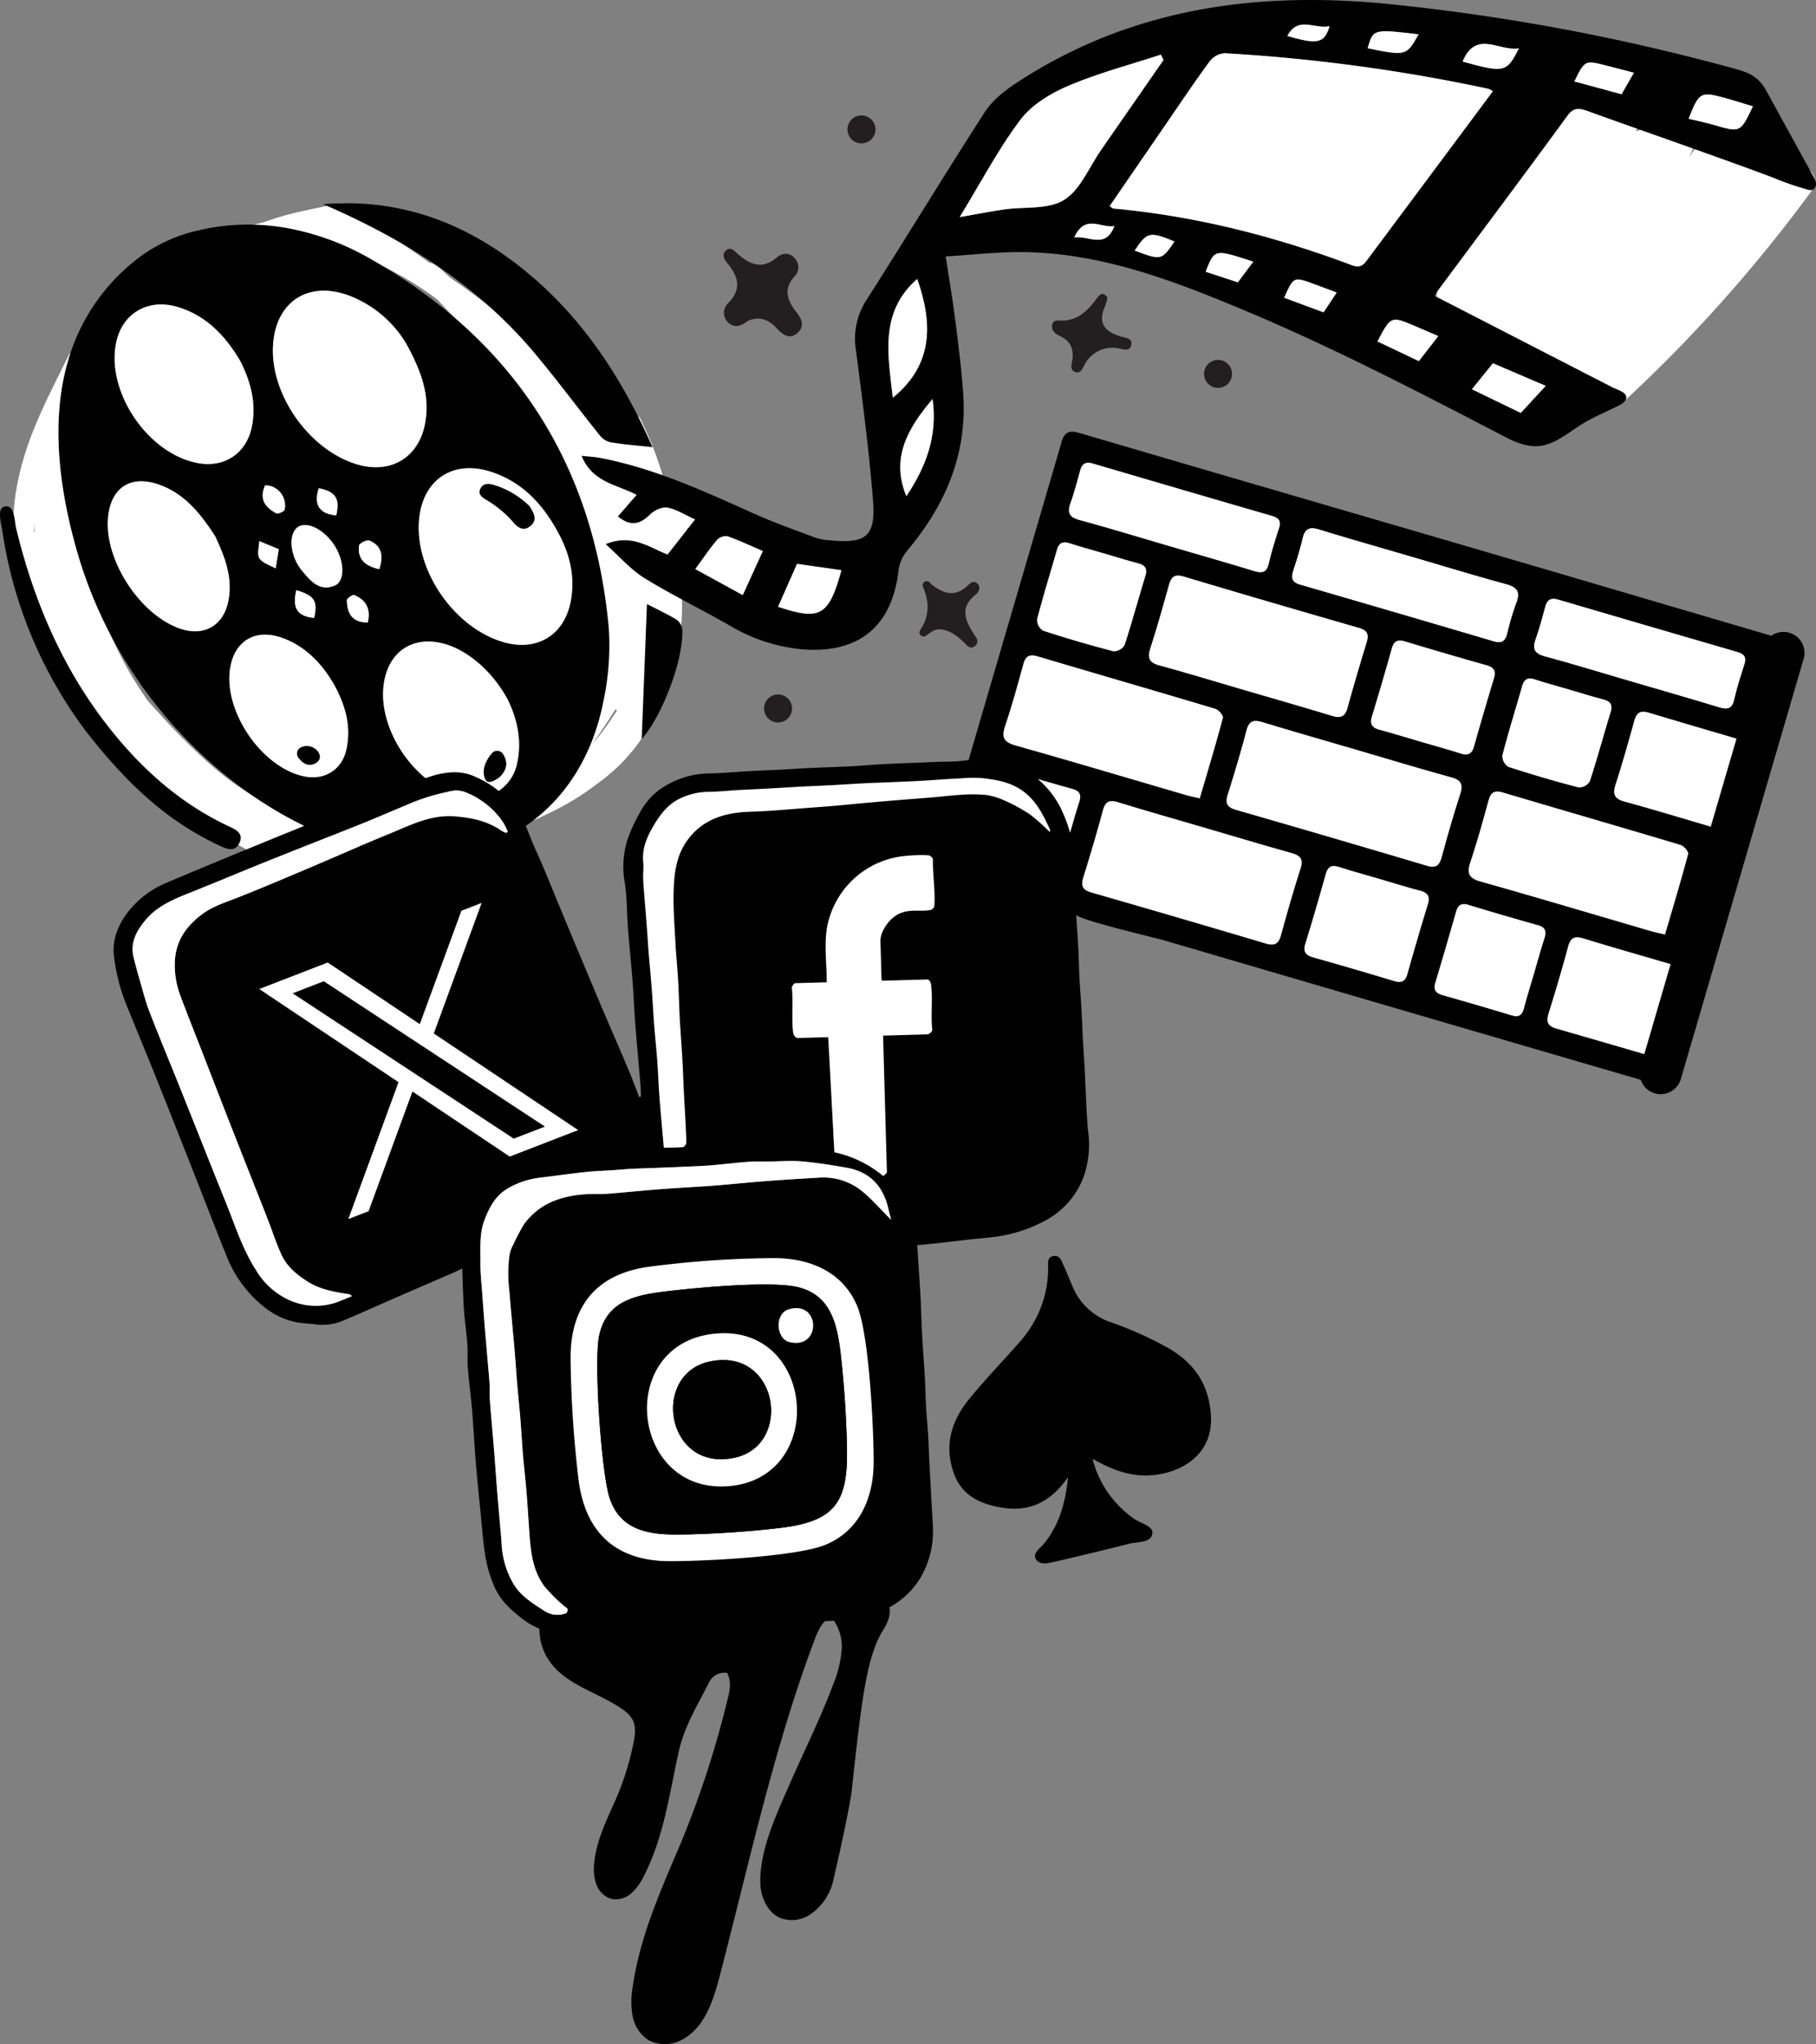 <svg xmlns="http://www.w3.org/2000/svg" xmlns:xlink="http://www.w3.org/1999/xlink" width="474.86" height="534.542" viewBox="0 0 474.86 534.542"><rect x="0" y="0" width="474.86" height="534.542" fill="#808080" stroke="none"/><defs><clipPath id="a"><rect width="474.86" height="534.542" fill="none"/></clipPath></defs><g clip-path="url(#a)"><path d="M223.413,168.306a3,3,0,0,0-1-.9l.023.01-.024-.01a2.166,2.166,0,0,0-.361-.149c-.581-.226-1.184-.385-1.766-.608-1.2-.485-2.56-1.083-3.776-.311-.042.025-.072.062-.112.09-.16-.017-.319-.026-.479-.027-.46-2.223-.974-4.436-1.566-6.629a85.263,85.263,0,0,0-4.99-13.612c-.138-.328-.584-1.241-.814-1.7-.036-.1-.068-.191-.107-.286,0-.012-.009-.022-.012-.034h0c-.088-.215-.183-.428-.29-.635a2.7,2.7,0,0,0-4.8,2.4l.122.281c.382,1.053.739,2.115,1.079,3.182-.052.026-.105.049-.157.078a2.816,2.816,0,0,0-3.5-1.067c-.023.011-.038.024-.06.036-.577-1.242-1.127-2.386-1.637-3.412q-.208-.713-.407-1.429a3.754,3.754,0,0,0-1-2.86,2.583,2.583,0,0,0-3.961.346,123.667,123.667,0,0,0-13.949-17.186,159.567,159.567,0,0,0-19.79-16.055q-.908-.654-1.818-1.306c-.517-.48-1.038-.957-1.569-1.421a11.91,11.91,0,0,0-2.767-2.106,2.668,2.668,0,0,0-.867-.2c-4.027-2.869-8.072-5.715-12.161-8.492a2.834,2.834,0,0,0-2.021-.722,3.1,3.1,0,0,0-.716-1.082c-1.422-1.158-3.307-1.334-5.116-1.54a2.979,2.979,0,0,0-2.1-3.737,4.6,4.6,0,0,0-2.164.137c-2.754.552-2.062.377-3.96.812-2.1.421-4.194.856-6.274,1.346a7.32,7.32,0,0,0-1.237.3,67.906,67.906,0,0,0-7.083,2.134c-1.769.633-3.92.675-5.3,2.062a2.869,2.869,0,0,0,.2,4.037,3.282,3.282,0,0,0,1.738.755c1.78.594,3.968.358,5.821.558,3.775.2,3.787.3,6.345.547,3.138.334,6.208.624,11.015,1.487,1.875.263,3.8.888,5.694.47a2.978,2.978,0,0,0,.683-.233,89.329,89.329,0,0,1,18.523,10.639c5.219,5.5,10.37,11.071,15.8,16.363q1.3,1.2,2.592,2.4a5.706,5.706,0,0,0,.792,2.752c4.832,8.126,9.707,16.24,14.188,24.572,1.162,2.148,2.294,4.313,3.428,6.476.842,4.574,1.664,11.19,2.458,17.638.391,3.949.957,7.875,1.588,11.79-.291.991-.583,2.14-1.01,3.636-1.01,3.843-2.058,7.676-3.253,11.466-1.1,3.731-2.446,7.405-3.227,11.221-.416,2.374-.868,4.909.016,7.227a3.844,3.844,0,0,0,4.958,2.453c1.62-.609,2.593-2.139,3.555-3.49.927-1.346,1.83-2.707,2.737-4.066.795-1.21,1.488-2.283,2.134-3.275.083.156.182.3.277.45-.912,1.39-1.835,2.772-2.791,4.132-.81,1.124-1.646,2.229-2.539,3.289-2.384,2.787-5.025,5.345-7.612,7.941-1.419,1.444-3.055,2.722-4.445,4.205a18.4,18.4,0,0,1-2.126,1.026c-1.583.733-3.182,1.426-4.754,2.181a3.259,3.259,0,0,0-1.006,4.468c2,2.728,4.358,1.084,6.748-.085a69.909,69.909,0,0,0,13.612-8.226A46.5,46.5,0,0,0,210.7,223.519c1.07-2.064,1.852-4.466,1.231-6.785a3.8,3.8,0,0,0-.788-1.472,8.19,8.19,0,0,0-.011-2.315,13.641,13.641,0,0,0,.566-3.612,9.042,9.042,0,0,0-.274-2.261,3.867,3.867,0,0,0-.1-1.822c0-.013,0-.024,0-.037a5.374,5.374,0,0,0,2.35,2.429,2.609,2.609,0,0,0,3.2-.889,17.18,17.18,0,0,0,1.52-6.037q.037-.185.061-.378h0a.052.052,0,0,0,0-.01c.008-.06.018-.119.024-.181.028-.181.055-.363.086-.542.961-6.718.235-13.531-.514-20.235q-.152-1.17-.315-2.34a1.916,1.916,0,0,0,1.535-2.431c-.01-.037-.03-.065-.043-.1a2.745,2.745,0,0,0,1.188-2.374,2.594,2.594,0,0,0,3-3.823M198.96,209.663c-.149,1.051-.3,2.086-.45,3.029-.024.14-.038.282-.059.422q-.053.317-.1.635a3.255,3.255,0,0,0-.182,1.092c-1.371,2.077-3.057,4.673-4.449,6.754.123-.586.271-1.246.446-2.008,1.2-4.318,2.588-8.578,3.83-12.881a4.289,4.289,0,0,0,1.075,2.034l.008.007c-.038.306-.076.612-.118.917" transform="translate(-40.684 -34.021)" fill="#fff" fill-rule="evenodd"/><rect width="108.167" height="184.502" transform="matrix(0.28, -0.96, 0.96, 0.28, 252.944, 224.341)" fill="#fff"/><rect width="108.167" height="184.502" transform="matrix(0.28, -0.96, 0.96, 0.28, 252.944, 224.341)" fill="none" stroke="#fff" stroke-linecap="round" stroke-miterlimit="10" stroke-width="9.856"/><path d="M282.64,487.754c-.041-.261-.084-.521-.132-.775l.132.775" transform="translate(-110.324 -190.174)" fill="#fff"/><path d="M365.247,333.6a4.4,4.4,0,0,0-2.3-.944l.068.007c-.134-.017-.268-.04-.4-.056a29.87,29.87,0,0,0-5.665-.178c-5.7.09-11.387.431-17.067.944q-4.689.316-9.363.814a36.34,36.34,0,0,0-3.831.5q-1.328.018-2.657.022-3.155.053-6.312.1a113.706,113.706,0,0,0-17.576.074c-2.618.334-5.3.691-7.92,1.246-1.549.15-3.1.319-4.629.581-1.78.223-3.89.708-4.782,2.337a7.144,7.144,0,0,0-3.433,2.387,26.9,26.9,0,0,0-3.4,5.067,31.063,31.063,0,0,0-2.363,7.9c-1.722,10-.207,20.138.718,30.141,1.064,12,1.973,24.023,3.512,35.981.567,3.735.469,3.283,1.018,6.891l-.005-.032a8.912,8.912,0,0,0,1.346,4.168,2.893,2.893,0,0,0,1.189.912,2.337,2.337,0,0,0,.73,1.352,2.5,2.5,0,0,0,4.176-1.9c-.049-.531-.1-1.063-.155-1.6a7.039,7.039,0,0,0,.551-2.441c.4-6.607-.291-13.234-.456-19.842-.421-12.126-1.708-24.222-1.307-36.369a106.663,106.663,0,0,1,.507-11.584q-.045.446-.088.893a30.51,30.51,0,0,1,1.34-6.989,15.535,15.535,0,0,1,1.514-2.773,13.733,13.733,0,0,1,1.324-1.5c.09-.088.187-.17.282-.253l.134-.107c2.432-1.659,5.622-2.808,9.392-4.689a154.416,154.416,0,0,0,17.315-1.282c2.932-.393,5.855-.855,8.78-1.315,2.991,1.252,6.356,1.082,9.538.956a87.837,87.837,0,0,0,10.534-1.184,35.473,35.473,0,0,0,5.048-1.218c3.408-.4,6.447-.783,9.438-1.337.048.007,1.434-.193,1.889-.2s.908-.038,1.357-.1l.2.015a3.03,3.03,0,0,0,2.6-1.58,3.142,3.142,0,0,0-.792-3.809" transform="translate(-106.546 -129.806)" fill="#fff"/><path d="M392,347.818c-.088.016-.178.027-.266.043l-.519.091.786-.133" transform="translate(-152.777 -135.829)" fill="#fff"/><path d="M81.41,274.544a2.74,2.74,0,0,0-.975-.9v0l-.023-.01c-.213-.13-.431-.252-.647-.375-1.058-.6-2.125-1.178-3.188-1.767a15.215,15.215,0,0,0-1.92-1.008c-1.511-.782-3.007-1.588-4.463-2.468a79.324,79.324,0,0,1-14.172-10.336A170.75,170.75,0,0,1,43.677,245.2q-1.48-1.616-2.941-3.249-2.173-3.208-4.2-6.51a109.264,109.264,0,0,1-7.478-15.572,146.544,146.544,0,0,1-6.428-19.1c-3.282-12.981-5.068-22.63-2.389-35.647a63.3,63.3,0,0,1,2.48-8.777l-.188.493c.434-1.442,1.406-2.766,1.53-4.274a2.079,2.079,0,0,0-3.94-.8C13.8,164.61,8.191,174.784,6.173,188.654c-1.225,9.71-.717,18,4.249,27.981a107.941,107.941,0,0,0,7.733,13.179A122.044,122.044,0,0,0,42.622,262.3a74.818,74.818,0,0,0,7.62,6.578c1.323.894,2.553,1.991,3.932,2.8a2.951,2.951,0,0,0,.133.744c.459,1.427,1.91,2.084,3.139,2.745l.394.19a6.727,6.727,0,0,0,1.574,1.267c1.457.971,2.954,1.881,4.469,2.759.675.335,1.3.828,2,1.113a2.806,2.806,0,0,0,1.415.567,2.06,2.06,0,0,0,1.135-.138,3.118,3.118,0,0,0,.732-.156,3.009,3.009,0,0,0,2.628-.208,2.756,2.756,0,0,0,.926-1.012,3.858,3.858,0,0,0,.785-.1,2.723,2.723,0,0,0,1.9-2.2c.85.332,1.7.664,2.542,1.015l0-.008a2.617,2.617,0,0,0,3.459-3.705M11.31,197.9c-.062.01-.121.029-.182.043-.029-.8-.047-1.593-.047-2.39q.092,1.176.229,2.347" transform="translate(-2.191 -58.814)" fill="#fff"/><path d="M713.426,57.74a7.046,7.046,0,0,0-7.252-1.252,3.076,3.076,0,0,0-.1-1.214c-.3-3.149-4.046-4.958-6.822-3.763A8.414,8.414,0,0,0,685.6,50.367a43.114,43.114,0,0,0-3.252,4.5c.448-.94.865-1.895,1.229-2.872a7.143,7.143,0,0,0-10.719-7.721,18.082,18.082,0,0,0-3.5,3.489,8.422,8.422,0,0,0-1.042.158c.349-.393.7-.791,1.049-1.179.4-.461.786-.933,1.153-1.42a6.636,6.636,0,0,0,.714-1.019c.012-.02.026-.038.038-.057l-.03.041a7.148,7.148,0,0,0,.905-3.417,6.023,6.023,0,0,0-2.568-4.7,5.529,5.529,0,0,0-4.544-1.043c-1.872.132-3.355,1.565-4.5,2.941-.154.2-.306.4-.46.6q-.776.813-1.568,1.613a7.271,7.271,0,0,0-6.937,1.054c-4.884,3.813-8.524,8.939-12.213,13.855a235.3,235.3,0,0,0-14.375,21.7l.2-.284a13.769,13.769,0,0,0-1.168,2.243q-2.648,3.494-5.146,7.1c-.194.261-.386.525-.584.784-2.968,3.043-2.561,8.794,1.14,11.067a32.71,32.71,0,0,1,5.551,1.322c1.311.438,4.418,1.574,4.753.985a1.822,1.822,0,0,0,.093-.244c-.079.216-.163.43-.229.65-.694,3.324.764,7.4,4.216,8.472a7.758,7.758,0,0,0,5.3.076A11.917,11.917,0,0,0,642,107.4a6.274,6.274,0,0,0,8.187,6.166,27.885,27.885,0,0,0,3.046-1.4,6.646,6.646,0,0,0,2.593,4.012,5.334,5.334,0,0,0,1.455,2.042c1.963,1.676,5.164,1.737,8.192.283q7.11-6.591,14.338-14a386.768,386.768,0,0,0,34.786-41.185,3.9,3.9,0,0,0,.723-2.224,4.772,4.772,0,0,0-1.89-3.353" transform="translate(-240.682 -13.668)" fill="#fff" fill-rule="evenodd"/><path d="M58.444,98.747a56.975,56.975,0,0,1,24.462-1.764q.662.088,1.322.2a68.039,68.039,0,0,1,22.564,8.231c37.266,21.231,58.2,53.462,62.17,96.271a69.1,69.1,0,0,1-1.3,18.9c-5.672,30.091-30.594,46.244-60.458,39.363-23.6-5.438-44.9-21.986-59.125-41.265a116.8,116.8,0,0,1-18.419-37.851c-3.682-13.185-5.877-27.719-3.736-41.336a59.722,59.722,0,0,1,1.507-6.934,51.756,51.756,0,0,1,20.046-28.532,41.311,41.311,0,0,1,10.971-5.282m96.949,77.546c-3.959-7.133-9.339-12.746-17.287-15.29-10-3.2-17.849,2.183-18.74,12.645-1.133,13.314,9.378,28.382,22.309,31.983,8.561,2.384,15.661-1.938,17.339-10.654,1.287-6.685-.319-12.855-3.62-18.684m-39.381-48.776A29.78,29.78,0,0,0,101.7,115.2c-11.255-4.563-20.251,1.427-20.542,13.582-.3,12.652,9.745,26.561,21.857,30.255,9.042,2.757,16.535-1.843,18.019-11.188,1.014-6.383-.583-12.294-5.022-20.329M72.644,132.1c-3.817-6.481-8.8-11.923-16.44-14.187-7.757-2.3-14.453,1.676-16.043,9.358-2.685,12.972,8.505,29.288,21.618,31.521,6.785,1.156,12.4-2.626,13.825-9.362,1.294-6.1-.159-11.751-2.96-17.331m69.928,88.508c-4.1-7.555-10.685-13.114-17.006-14.7-7.581-1.906-13.586,1.789-15.2,9.351-2.715,12.75,8.63,29.091,21.487,30.949a11.342,11.342,0,0,0,13.172-9.081c1.33-6.075-.147-11.712-2.457-16.516M66.051,177.865c-3.738-5.757-7.87-11.076-14.641-13.476-7.42-2.629-12.6.708-13.362,8.513-1.091,11.178,8.47,25.782,19.141,29.238,6.033,1.953,11.016-.958,12.292-7.22,1.257-6.167-.89-11.657-3.43-17.055m31.154,38.906c-2.929-5.082-7.194-10.083-13.81-12.376-6.887-2.386-12.245.878-13.411,7.9-1.872,11.274,8.271,26.139,19.371,28.385,5.4,1.094,9.939-1.8,11.052-7.2,1.161-5.635-.05-10.9-3.2-16.7m.542-35.654c-2.547-4.641-7.5-7.413-10.072-5.637-2.59,1.788-2.117,7.645,1.182,11.528,2.174,2.557,4.535,5.477,8.526,3.74,2.483-1.081,2.528-5.687.364-9.631m11.227,5.374c1.124-3.5.672-6.108-2.574-7.494-.647-.276-2.634.707-2.712,1.282-.46,3.431,1.37,5.362,5.286,6.212M97.71,172.43c1.039-4.377-.151-6.237-4.552-7.114-1.441,4.269.13,6.726,4.552,7.114m-18.6-7.848c-1.647,3.649.105,5.781,2.922,7.3.459.248,2.13-.52,2.188-.958a5.322,5.322,0,0,0-3.812-6.22,7.247,7.247,0,0,0-1.3-.123m8.159,27.4c-1.126,4.736.275,6.812,4.66,7.263,1.017-4.365.1-5.88-4.66-7.263m-4.58-10.72-5.116-2.11c-.029,1.539-.633,3.456.064,4.519.826,1.26,2.774,1.786,4.235,2.629l.817-5.039m23.257,19.205c.866-3.586-.428-5.93-3.53-7.215-.416-.172-1.949.9-1.935,1.372.1,3.184,1.143,5.772,5.465,5.843" transform="translate(-9.793 -37.65)"/><path d="M472.663,77.415l26.754,13.762L512.674,98c2.089,1.074,4.193,2.124,6.264,3.231.994.531,3.469,1.179,3.728,2.413.218,1.037-.858,1.847-1.8,2.333-3.063,1.582-6.281,2.867-9.246,4.624-3.347,1.983-6.568,4.9-10.436,5.825-3.422.815-6.885-.466-9.895-2.031-22.4-11.639-44.865-23.346-68.115-33.1-18.627-7.811-37.828-15.262-58.643-15.376-6.417-.035-12.839.716-19.794,1.139.947,6.272,1.863,11.639,2.546,17.036.8,6.287,1.591,12.586,2.028,18.9,1.093,15.828-4.706,29.23-14.754,41.131a10.228,10.228,0,0,0-2.172,5.144c-1.679,14.393-10.205,21.553-24.705,20.566a45.047,45.047,0,0,1-19.55-6.329c-7.338-4.209-14.983-7.9-22.177-12.337-3.557-2.192-6.4-5.541-10.128-8.866,6.807-2.786,11.163.756,16.183,2.71l7.2-9.183c-2.619-1.184-4.823-2.634-7.217-3.09-1.385-.264-3.457.688-4.551,1.769-2.57,2.541-5.008,3.3-8.416.537l4.9-5.644c-5.206-2.721-11.6-3.26-14.4-10.2,1.813.2,3.354.265,4.854.55,14.15,2.69,27.1,8.672,40.12,14.516,5.263,2.363,10.728,4.287,16.134,6.32a14.829,14.829,0,0,0,3.733.7c9.521.947,12.107-1,11.365-10.358-1.045-13.19-2.776-26.333-4.483-39.462A18.581,18.581,0,0,1,324.1,78.32c10.387-16.28,20.4-32.8,30.87-49.023,1.97-3.051,5.143-5.575,8.242-7.608C392.944,2.181,425.8-2.4,460.521,1.052a544.656,544.656,0,0,1,76.569,13.281q6.647,1.641,13.254,3.437c4.31,1.171,6.8,2.02,9.055,6.125l12.2,22.219a4.657,4.657,0,0,1,.7,1.894,1.59,1.59,0,0,1-.945,1.639,2.184,2.184,0,0,1-1.151-.041,75.7,75.7,0,0,1-9.258-3.217c-16.006-5.972-32.166-11.522-48.238-17.314-2.091-.754-3.667-1.2-5.4,1.177C496,45.734,484.5,61.071,473.072,76.464a3.766,3.766,0,0,0-.41.951M487.8,23.856a6.411,6.411,0,0,0-1.137-.621,453.619,453.619,0,0,0-69.06-9.316,5.544,5.544,0,0,0-3.91,2.212c-3.92,5.325-7.594,10.833-11.342,16.284q-7.38,10.728-14.749,21.481c.539.349.759.611,1,.633,21.49,1.968,42.2,7.256,62.349,14.824,2.5.94,3.288-.437,4.368-1.886Q466.558,52.4,477.776,37.332c3.333-4.475,6.662-8.953,10.027-13.476M348.4,56.762c4.527-.786,8.07-1.486,11.639-2,5.291-.762,11.52.084,15.649-2.486,4.286-2.668,6.559-8.582,9.692-13.089q8.159-11.74,16.3-23.5l-.684-1.4c-8.062,2.643-16.329,4.806-24.111,8.11-4.656,1.977-9.607,4.944-12.571,8.866-5.816,7.7-10.336,16.376-15.91,25.493M330.9,104.008c10.724-8.746,10.4-19.64,6.379-31.062-9.989,8.747-7.592,20.036-6.379,31.062m-51.654,44.806,12.415,6.8L296.91,144.1c-3.21-1.379-6.124-2.767-9.151-3.832a3.181,3.181,0,0,0-2.771.858c-1.978,2.348-3.7,4.911-5.736,7.687m38.212.3-11.607-1.658L300.9,158.678c10.748,3.548,13.226,2.709,16.565-9.568M487.827,94.993l-5.487,6.8,12.764,6.187,6.526-7.075-13.8-5.909M341.3,104.34c-6.479,7.648-10.98,15.388-6.861,25.4,5.111-7.6,8.208-15.673,6.861-25.4M555.8,27.808c-2.418-.725-4.817-1.494-7.244-2.164-6.446-1.778-6.833-1.563-9.56,5.415,2.216.535,4.412.974,6.554,1.6,6.979,2.034,6.972,2.059,10.25-4.849M468.456,94.426l5.082-6.535c-2.3-.992-4.08-1.758-5.857-2.52-6.534-2.8-6.534-2.8-10.051,3.926l10.826,5.129m52.989-69.8,3.244-5.609c-2.78-.722-4.951-1.293-7.125-1.85-5.71-1.463-5.71-1.46-8.442,4.134l12.323,3.325M446.973,76.494c-2.421-.9-4.251-1.6-6.088-2.272-5.174-1.894-5.176-1.891-7.661,3.636l10.314,3.815,3.435-5.179M479.891,16.1c10.9,3.017,11.586,2.869,14.717-3.473-5.081.95-11.158-4.987-14.717,3.473m-54.73,52.328c-10.18-3.3-10.055-3.426-12.47,2.63l8.433,2.771,4.037-5.4M468.377,8.979c-11.858-1.4-11.858-1.4-13.318,3.636,9.994,2.048,10.2,1.994,13.318-3.636M394.146,65.527c6.986,2.592,6.986,2.592,10.417-2.369-6.5-2.681-7.166-2.543-10.417,2.369M434.065,9.4c7.887,2.322,9.725,1.948,11.036-2.567-3.746.929-8.215-2.8-11.036,2.567M378.337,62.1c3.9-.576,8.138,3.161,10.5-2.974-3.625.57-7.665-3.246-10.5,2.974" transform="translate(-97.444 0)"/><path d="M138.627,87.442c18.483-1.525,34.742,3.89,49.261,14.659,16.974,12.589,28.307,29.439,36.871,48.885-4.132-.456-7.638-.717-11.09-1.3a5.291,5.291,0,0,1-2.826-1.948c-5.636-7.037-11.01-14.29-16.791-21.2C179.731,109.4,161.48,97.644,141.3,88.609c-.888-.4-1.784-.779-2.676-1.168" transform="translate(-54.136 -34.048)"/><path d="M276.687,259.168c2.745,1.423,5.4,2.642,7.865,4.168a3.719,3.719,0,0,1,1.388,2.7c.2,8.024-5.207,22.222-10.628,28.466.45-11.555.9-23.244,1.375-35.33" transform="translate(-107.514 -101.21)"/><path d="M215.751,217.091c3.3,5.828,4.907,12,3.62,18.684-1.678,8.716-8.777,13.037-17.339,10.654-12.931-3.6-23.442-18.67-22.309-31.983.89-10.462,8.74-15.845,18.74-12.645,7.948,2.544,13.328,8.157,17.287,15.29" transform="translate(-70.153 -78.448)" fill="#fff"/><path d="M151.941,138.576c4.439,8.035,6.036,13.947,5.022,20.329-1.484,9.345-8.976,13.946-18.019,11.188-12.112-3.694-22.16-17.6-21.857-30.255.291-12.156,9.287-18.146,20.541-13.582a29.782,29.782,0,0,1,14.312,12.321" transform="translate(-45.722 -48.708)" fill="#fff"/><path d="M82.051,145.466c2.8,5.579,4.254,11.235,2.961,17.331-1.43,6.736-7.04,10.517-13.825,9.362-13.113-2.233-24.3-18.55-21.618-31.522,1.59-7.681,8.285-11.656,16.043-9.357,7.642,2.264,12.623,7.706,16.44,14.186" transform="translate(-19.201 -51.014)" fill="#fff"/><path d="M196.962,290.451c2.309,4.8,3.787,10.441,2.457,16.516a11.342,11.342,0,0,1-13.172,9.081c-12.857-1.858-24.2-18.2-21.487-30.949,1.61-7.562,7.615-11.258,15.2-9.351,6.32,1.59,12.9,7.149,17.005,14.7" transform="translate(-64.184 -107.491)" fill="#fff"/><path d="M74.308,220.854c2.54,5.4,4.687,10.888,3.43,17.055-1.276,6.262-6.259,9.174-12.292,7.22-10.671-3.456-20.232-18.06-19.141-29.238.762-7.8,5.941-11.142,13.362-8.512,6.77,2.4,10.9,7.719,14.641,13.475" transform="translate(-18.049 -80.639)" fill="#fff"/><path d="M125.836,285.464c3.151,5.8,4.362,11.069,3.2,16.7-1.112,5.4-5.647,8.3-11.052,7.2-11.1-2.247-21.242-17.111-19.37-28.385,1.166-7.019,6.525-10.283,13.41-7.9,6.617,2.293,10.882,7.293,13.811,12.376" transform="translate(-38.423 -106.343)" fill="#fff"/><path d="M136.792,231.432c2.164,3.943,2.119,8.55-.364,9.631-3.991,1.737-6.352-1.183-8.525-3.741-3.3-3.882-3.773-9.739-1.182-11.527,2.572-1.775,7.525,1,10.072,5.637" transform="translate(-48.838 -87.965)" fill="#fff"/><path d="M159.3,239.377c-3.916-.85-5.746-2.78-5.285-6.212.077-.575,2.064-1.558,2.711-1.282,3.247,1.387,3.7,3.993,2.574,7.494" transform="translate(-60.118 -90.535)" fill="#fff"/><path d="M141,216.582c-4.422-.389-5.994-2.846-4.552-7.114,4.4.876,5.591,2.737,4.552,7.114" transform="translate(-53.082 -81.801)" fill="#fff"/><path d="M113.329,208.263a7.245,7.245,0,0,1,1.3.123,5.322,5.322,0,0,1,3.812,6.22c-.058.438-1.729,1.206-2.188.959-2.817-1.521-4.57-3.653-2.922-7.3" transform="translate(-44.008 -81.33)" fill="#fff"/><path d="M126.885,253.219c4.761,1.383,5.677,2.9,4.66,7.263-4.385-.45-5.785-2.526-4.66-7.263" transform="translate(-49.406 -98.886)" fill="#fff"/><path d="M116.158,234.279c-.334,2.061-.575,3.55-.817,5.039-1.462-.844-3.409-1.37-4.235-2.63-.7-1.064-.092-2.98-.063-4.519l5.116,2.11" transform="translate(-43.258 -90.666)" fill="#fff"/><path d="M154.266,262.506c-4.322-.071-5.368-2.659-5.465-5.843-.015-.467,1.518-1.544,1.934-1.372,3.1,1.285,4.4,3.629,3.53,7.215" transform="translate(-58.109 -99.688)" fill="#fff"/><path d="M576.276,32.773c-3.365,4.523-6.695,9-10.027,13.475Q555.027,61.318,543.8,76.383c-1.081,1.449-1.864,2.827-4.368,1.886-20.147-7.569-40.859-12.856-62.349-14.824-.243-.022-.464-.283-1-.633q7.382-10.753,14.749-21.481c3.75-5.451,7.422-10.958,11.343-16.284a5.54,5.54,0,0,1,3.91-2.212,453.468,453.468,0,0,1,69.059,9.316,6.369,6.369,0,0,1,1.137.621" transform="translate(-185.917 -8.916)" fill="#fff"/><path d="M411.747,65.919c5.574-9.118,10.094-17.8,15.911-25.493,2.963-3.923,7.914-6.89,12.57-8.866,7.782-3.3,16.049-5.467,24.112-8.11l.685,1.4q-8.148,11.749-16.3,23.5c-3.133,4.508-5.406,10.421-9.691,13.089-4.129,2.57-10.359,1.724-15.65,2.486-3.569.514-7.112,1.214-11.639,2" transform="translate(-160.794 -9.157)" fill="#fff"/><path d="M382.308,150.747c-1.213-11.026-3.61-22.315,6.379-31.062,4.022,11.422,4.346,22.315-6.379,31.062" transform="translate(-148.847 -46.739)" fill="#fff"/><path d="M298.3,238.641c2.035-2.777,3.759-5.339,5.736-7.688a3.182,3.182,0,0,1,2.771-.857c3.027,1.065,5.941,2.454,9.151,3.832-1.744,3.829-3.369,7.4-5.243,11.51l-12.415-6.8" transform="translate(-116.491 -89.827)" fill="#fff"/><path d="M350.38,243.587c-3.339,12.277-5.817,13.115-16.565,9.568l4.958-11.227,11.607,1.658" transform="translate(-130.361 -94.477)" fill="#fff"/><path d="M637,155.858l13.8,5.909-6.526,7.075-12.763-6.187,5.486-6.8" transform="translate(-246.617 -60.865)" fill="#fff"/><path d="M394.693,171.2c1.347,9.728-1.751,17.806-6.862,25.4-4.119-10.014.382-17.753,6.862-25.4" transform="translate(-150.837 -66.855)" fill="#fff"/><path d="M741.279,43.637c-3.279,6.908-3.271,6.882-10.25,4.849-2.142-.624-4.337-1.064-6.553-1.6,2.727-6.978,3.113-7.193,9.56-5.415,2.426.669,4.826,1.438,7.244,2.164" transform="translate(-282.92 -15.83)" fill="#fff"/><path d="M601.8,147.993l-10.826-5.13c3.517-6.727,3.517-6.728,10.051-3.926,1.777.762,3.553,1.529,5.857,2.52l-5.082,6.535" transform="translate(-230.784 -53.568)" fill="#fff"/><path d="M687.781,35.106c-4.491-1.212-8.407-2.268-12.32-3.33,2.729-5.59,2.729-5.592,8.438-4.129,2.175.557,4.346,1.128,7.125,1.85l-3.244,5.608" transform="translate(-263.78 -10.476)" fill="#fff"/><path d="M564.676,123.321l-3.435,5.179-10.314-3.815c2.484-5.526,2.486-5.53,7.661-3.636,1.838.672,3.667,1.366,6.088,2.271" transform="translate(-215.146 -46.827)" fill="#fff"/><path d="M627.495,23.456c3.558-8.46,9.636-2.523,14.717-3.473-3.131,6.342-3.814,6.49-14.717,3.473" transform="translate(-245.048 -7.356)" fill="#fff"/><path d="M529.708,110.824l-4.037,5.4-8.433-2.771c2.415-6.056,2.29-5.934,12.47-2.63" transform="translate(-201.99 -42.396)" fill="#fff"/><path d="M600.07,14.218c-3.115,5.63-3.325,5.684-13.318,3.636,1.461-5.04,1.461-5.04,13.318-3.636" transform="translate(-229.137 -5.239)" fill="#fff"/><path d="M486.809,104.878c3.252-4.912,3.92-5.05,10.417-2.369-3.431,4.961-3.431,4.961-10.417,2.369" transform="translate(-190.107 -39.351)" fill="#fff"/><path d="M552.306,13.514c2.821-5.37,7.291-1.637,11.036-2.567-1.311,4.514-3.149,4.888-11.036,2.567" transform="translate(-215.685 -4.116)" fill="#fff"/><path d="M460.871,99.574c2.837-6.22,6.877-2.4,10.5-2.974-2.364,6.135-6.6,2.4-10.5,2.974" transform="translate(-179.978 -37.473)" fill="#fff"/><path d="M22.456,276.043a115.052,115.052,0,0,1-21.8-52.064c-.33-2.31-1.577-6.283.592-6.674,2.645-.477,2.459,3.6,2.989,5.778,4.715,19.4,12.45,37.361,25.05,53,8.337,10.351,18.137,18.971,30.265,24.716,1.839.87,4.265,1.827,3.085,4.394-1.283,2.79-3.658,1.527-5.664.579-13.3-6.282-23.78-15.934-34.517-29.734" transform="translate(0 -84.846)"/><path d="M218.8,213.438c1.186,1.858,2.175,3.662.182,5.253-1.839,1.468-3.335.283-4.545-1.182A28.625,28.625,0,0,0,207.5,211.8c-1.019-.652-2.254-1.387-1.551-2.9.629-1.352,1.943-1.424,3.194-1.1a22.543,22.543,0,0,1,9.654,5.632" transform="translate(-80.347 -81.088)"/><path d="M211.713,328.978c-1.485,1.146-3.222,1.976-3.829.521-.97-2.326.155-4.75,1.714-6.631a1.81,1.81,0,0,1,3.089.311c1.435,2.375.524,4.35-.975,5.8" transform="translate(-81.041 -125.801)"/><path d="M128.4,320.473a3.643,3.643,0,0,1,4.286.805c.973,1.055.992,2.416-.169,3.172-1.719,1.118-3.342.507-4.556-1.1a1.8,1.8,0,0,1,.439-2.879" transform="translate(-49.762 -125.013)"/><path d="M523.65,156.755a3.66,3.66,0,1,1-4.731-2.1,3.66,3.66,0,0,1,4.731,2.1" transform="translate(-201.731 -60.3)" fill="#231f20" fill-rule="evenodd"/><path d="M316.7,125.645c-1.933,1.5-3.57,1.808-5.071.36a3.434,3.434,0,0,1,.085-5.109c3.344-3.471,2.7-6.642.008-10.014-.852-1.065-2.03-2.432-.648-3.7,1.274-1.173,2.33.3,3.2,1.036,3.178,2.692,6.283,3.993,10.024.827,1.306-1.1,3.241-1.568,4.683.121a3.4,3.4,0,0,1,.071,4.76c-3.063,3.28-1.961,6.3.318,9.241,1.374,1.775,2.407,3.61.562,5.421-2.162,2.122-4.084.6-5.636-1.093-2.325-2.538-4.915-3.13-7.6-1.846" transform="translate(-121.233 -41.684)" fill="#231f20"/><path d="M455.384,349.865q-14.655-4.312-29.332-8.536c-2.361-.675-2.766-1.8-2.077-4.01,1.813-5.8,3.537-11.635,5.115-17.5.642-2.385,1.778-2.765,4-2.089,7.564,2.317,15.176,4.484,22.772,6.707q2.986.874,5.974,1.752c.318-1.122.63-2.242.954-3.362.3-1.054.608-2.1.913-3.157-2.116-.658-2.69-1.669-1.99-3.894,1.762-5.581,3.438-11.191,4.924-16.849.646-2.453,1.819-2.787,3.848-2.245q.962-3.21,1.931-6.417-3.061-.89-6.12-1.783c-7.481-2.186-14.937-4.463-22.452-6.519-2.639-.719-3.19-1.9-2.375-4.441,1.758-5.45,3.32-10.968,4.849-16.489.59-2.132,1.4-3.073,3.853-2.339q14.595,4.363,29.216,8.608.957-3.155,1.918-6.308l-.592-.174c-2.024-.584-2.494-1.6-1.859-3.537.929-2.827,1.816-5.686,2.5-8.586.594-2.494,1.8-3.024,4.212-2.287.041.016.083.028.125.04l1.876-6.293q-27.134-7.97-54.263-15.962C393.607,212.5,353.869,201,314.174,189.342q-6.351-1.864-12.705-3.734c-1.174-.344-2.534-.663-3.537.036a4.148,4.148,0,0,0-1.334,2.383q-8.429,28.839-16.865,57.684-3.709,12.691-7.423,25.386c-.1.015-.2.024-.3.043a45.9,45.9,0,0,1-6.622.374c-2.645.115-5.3.221-7.936.322s-5.3.2-7.935.349-5.264.4-7.9.535c-3.458.176-6.93.261-10.4.427-2.878.134-5.755.333-8.631.486-2.6.128-5.192.218-7.786.366-3.4.188-6.814.522-10.23.582a22.822,22.822,0,0,0-11.98,3.525,17.536,17.536,0,0,0-6.017,6.349,43.767,43.767,0,0,0-3.446,7.416,23.7,23.7,0,0,0-.708,11.328c.6,3.882.524,7.87.821,11.805.352,4.538.836,9.078,1.186,13.623.3,3.918.45,7.863.755,11.786.405,5.262.908,10.514,1.348,15.771.084.982.062,1.975.093,2.968l-.447.043c-1.034-2.634-2.014-5.286-3.116-7.883-2.286-5.418-4.657-10.8-6.948-16.214q-5.417-12.853-10.77-25.745c-2.108-5.041-4.086-10.127-6.366-15.086-1.68-3.648-2.656-7.616-5.326-10.857a26.846,26.846,0,0,0-11.219-8.321c-3.35-1.287-6.83-.856-10.106.069a112.057,112.057,0,0,0-10.792,4.032c-8.955,3.547-17.923,7.072-26.846,10.7-10.621,4.324-21.234,8.677-31.8,13.158a25.026,25.026,0,0,0-10.229,7.576c-2.689,3.459-4.313,7.3-3.818,11.712A49.762,49.762,0,0,0,52.3,335.6c2.812,6.9,5.662,13.794,8.427,20.715q6.021,15.114,11.954,30.282c1.891,4.777,3.71,9.578,5.668,14.318a31.763,31.763,0,0,0,10.467,13.735,19.254,19.254,0,0,0,7.573,3.413c1.7.347,3.472.354,5.207.594a13.769,13.769,0,0,0,7.314-1.042c4.939-2.081,9.83-4.3,14.745-6.44,4.686-2.045,9.389-4.06,14.091-6.1.634-.28,1.246-.6,2.17-1.042.065,1.953.11,3.57.174,5.186.089,2.063.142,4.133.312,6.188.24,2.916.648,5.814.857,8.736.138,1.921-.058,3.87.1,5.788.3,3.665.811,7.314,1.115,10.98.379,4.55.6,9.115.975,13.671.354,4.441.808,8.877,1.259,13.311.386,3.917.646,7.864,1.309,11.74a33.94,33.94,0,0,0,2.325,7.662c1.624,3.764,4.663,6.387,7.889,8.8a19.386,19.386,0,0,0,8.394,3.388c2.434.436,5.047-.071,7.573-.209,2.686-.152,5.365-.386,8.054-.519,2.749-.134,5.5-.161,8.247-.3,3.453-.174,6.9-.456,10.351-.622,2.787-.134,5.578-.116,8.366-.253,3.5-.177,6.99-.478,10.49-.646,3.551-.172,7.133-.035,10.662-.391,4.854-.486,9.751-.06,14.589-1.02a29.085,29.085,0,0,0,8.474-2.8,20.91,20.91,0,0,0,9.464-10.07,23.9,23.9,0,0,0,2.116-10.329c-.041-1.772-.18-3.549-.282-5.32-.1-1.678-.192-3.352-.275-5.034-.157-2.824-.315-5.647-.458-8.482-.089-1.869-.121-3.748-.236-5.617-.164-2.584-.424-5.157-.567-7.735-.151-2.64-.18-5.282-.33-7.923-.191-3.405-.488-6.8-.674-10.2-.189-3.453-.254-6.916-.433-10.375-.191-3.5-.435-7-.654-10.489-.067-1.037-.129-2.07-.208-3.194,1.813-.181,3.438-.33,5.053-.508,2.941-.327,5.88-.67,8.824-1.005,2.815-.322,5.655-.483,8.433-.987a37.449,37.449,0,0,0,10.172-3.437,21.5,21.5,0,0,0,11.043-12.012,25.662,25.662,0,0,0,1.165-11.788c-.3-2.675-.391-5.363-.53-8.042-.142-2.645-.217-5.3-.355-7.941-.151-2.78-.357-5.554-.508-8.335-.144-2.638-.224-5.288-.377-7.929s-.369-5.258-.51-7.881c-.135-2.692-.186-5.387-.322-8.079-.143-2.782-.361-5.555-.516-8.337,0-.057,0-.115-.009-.177.068,1.242,20.765,6.089,22.978,6.741l23.582,6.914q53.33,15.638,106.693,31.2.831-3.248,1.678-6.5M106.728,413a16.87,16.87,0,0,1-12.386-.855,19.556,19.556,0,0,1-8.456-7.83c-3.514-5.513-5.426-11.715-7.857-17.7-2.548-6.294-5.048-12.607-7.561-18.917q-2.313-5.809-4.634-11.6c-2.588-6.438-5.248-12.84-7.753-19.3-.956-2.459-1.594-5.038-2.329-7.569-.625-2.17-1.239-4.352-1.774-6.548-.931-3.788.681-6.787,2.986-9.605,3-3.675,7.136-5.453,11.383-7.147,7.048-2.812,14.047-5.766,21.088-8.591,8.06-3.242,16.162-6.4,24.227-9.629,3.925-1.58,7.807-3.271,11.706-4.9a52.153,52.153,0,0,1,12.449-3.732,6.768,6.768,0,0,1,3.434.657,20.531,20.531,0,0,1,9.455,7.778,21.692,21.692,0,0,1,1.148,2.307c-.158.113-.308.228-.463.341a8.606,8.606,0,0,1-1.262-.615c-3.634-2.517-7.74-3.359-12.067-3.729-6.413-.549-11.85,2.382-17.459,4.661-6.609,2.682-13.134,5.605-19.711,8.385-6.507,2.75-13,5.546-19.569,8.13-3.245,1.287-6.582,2.281-9.441,4.419-4.013,2.992-6.713,6.735-7.085,11.845a22.268,22.268,0,0,0,1.349,9.277c1.82,4.926,3.782,9.8,5.683,14.69,2.873,7.392,5.731,14.787,8.628,22.163,2.819,7.191,5.683,14.368,8.508,21.563,1.244,3.172,2.271,6.44,3.7,9.534,1.4,3.047,3.924,5.134,6.753,6.938,3.228,2.069,6.825,2.72,10.49,3.283a4.452,4.452,0,0,1,.714.159c.077.023.133.126.441.421-1.526.609-2.915,1.217-4.335,1.713M420.6,239.51c1-2.8,1.752-5.69,2.54-8.563.5-1.828,1.518-2.329,3.327-1.8q23.41,6.887,46.852,13.7c1.8.519,2.435,1.352,1.836,3.217-.984,3.05-1.962,6.12-2.675,9.242-.586,2.534-1.887,2.581-4,1.935-7.559-2.308-15.163-4.476-22.752-6.7s-15.149-4.537-22.778-6.607c-2.672-.725-3.239-1.94-2.347-4.433m14.161,37.16a3.387,3.387,0,0,1-2.888,1.607q-9.3-2.416-18.445-5.4a3.428,3.428,0,0,1-1.559-2.961c1.574-6.09,3.452-12.1,5.182-18.158.518-1.808,1.471-2.362,3.3-1.77,3.049.987,6.145,1.825,9.223,2.726,2.855.833,5.694,1.735,8.575,2.484,1.885.491,2.706,1.291,2.053,3.394-1.855,6.016-3.483,12.106-5.441,18.083m-63.345-19.246c-.635,2.312-1.777,2.826-4.018,2.143-7.563-2.308-15.167-4.477-22.759-6.7-7.481-2.186-14.936-4.463-22.452-6.518-2.642-.72-3.193-1.9-2.375-4.442,1.755-5.451,3.32-10.968,4.849-16.488.586-2.133,1.4-3.074,3.852-2.339q22.9,6.838,45.863,13.435c2.172.624,2.687,1.668,2.048,3.748-1.739,5.7-3.432,11.416-5.008,17.161M298.945,203.9c.995-2.8,1.752-5.69,2.54-8.562.5-1.828,1.518-2.329,3.323-1.8q23.413,6.893,46.852,13.7c1.8.519,2.439,1.353,1.836,3.217-.984,3.05-1.958,6.122-2.675,9.242-.583,2.535-1.883,2.582-4,1.936-7.562-2.309-15.163-4.476-22.751-6.7s-15.154-4.537-22.782-6.607c-2.671-.725-3.236-1.939-2.343-4.433m14.161,37.16a3.4,3.4,0,0,1-2.888,1.607q-9.308-2.413-18.45-5.4a3.441,3.441,0,0,1-1.558-2.961c1.578-6.089,3.455-12.1,5.185-18.153.516-1.813,1.472-2.366,3.3-1.774,3.049.987,6.145,1.825,9.22,2.725,2.859.833,5.7,1.736,8.575,2.484,1.888.492,2.71,1.293,2.056,3.395-1.855,6.016-3.483,12.1-5.44,18.083M190.088,340.275c-.24-3.162-.4-6.325-.641-9.485s-.547-6.3-.8-9.461c-.193-2.391-.331-4.789-.513-7.182-.251-3.2-.531-6.407-.772-9.619-.079-.957-.146-1.931-.158-2.9-.009-1.251.157-2.516.032-3.756-.364-3.512.883-6.508,2.606-9.448,1.782-3.05,3.832-5.811,7.108-7.335a17.387,17.387,0,0,1,7.3-1.693c2.64-.018,5.271-.322,7.914-.469s5.27-.251,7.909-.4c2.78-.151,5.554-.331,8.339-.485,2.592-.138,5.193-.236,7.787-.37,2.83-.152,5.65-.348,8.488-.49,2.635-.133,5.279-.218,7.916-.332s5.292-.222,7.939-.371c2.591-.15,5.17-.379,7.765-.5.871-.04,1.747-.1,2.623-.155a30.244,30.244,0,0,1,5.006,0c.643.067,1.282.144,1.918.236,3.6.515,7.035,1.514,9.948,4.18,2.786,2.545,4.275,5.758,5.793,9.015.087.184-.039.458-.06.659a53.907,53.907,0,0,0-5.02-4.5,42.973,42.973,0,0,0-6.489-3.6,18.138,18.138,0,0,0-5.132-1.6c-.077-.008-.152-.011-.229-.018a38.819,38.819,0,0,0-6.249-.024c-.258.015-.514.038-.773.057-2.165.142-4.327.407-6.485.592-3.112.263-6.219.492-9.328.748s-6.225.528-9.335.81c-2.433.219-4.859.477-7.3.684-2.33.2-4.672.358-7.01.536-3.117.242-6.229.516-9.349.73-2.012.138-4.032.212-6.05.291-6.465.25-12.188,2.064-16.135,7.622-2.761,3.9-3.324,8.473-3.46,13.024-.131,4.469.224,8.944.459,13.417.174,3.347.524,6.693.712,10.044.2,3.416.261,6.839.446,10.254s.468,6.8.661,10.207c.155,2.638.226,5.281.357,7.923.131,2.7.294,5.384.433,8.074.106,2.017.237,4.039.23,6.054a1.409,1.409,0,0,1-.867,1.075c-1.705.137-3.422.107-5.006.14-.38-4.391-.8-8.738-1.125-13.079-.25-3.207-.354-6.42-.587-9.633-.23-3.156-.572-6.306-.817-9.466M301.212,282.2c-.86,2.617-1.593,5.275-2.352,7.921a37.372,37.372,0,0,0-1.933-5.33,23.728,23.728,0,0,0-6.549-8.759q4.544,1.33,9.1,2.6c2.089.581,2.359,1.69,1.738,3.566M167.1,494.154a6.077,6.077,0,0,1-5.765-.616c-3.174-2.023-6.417-4.024-8.272-7.451a22.838,22.838,0,0,1-2.838-9.747c-.122-2.3-.374-4.594-.57-6.884-.208-2.483-.434-4.956-.633-7.444-.246-3.115-.463-6.228-.7-9.338-.2-2.479-.424-4.964-.625-7.445-.2-2.345-.432-4.679-.577-7.03-.083-1.436.029-2.891-.083-4.32-.368-4.664-.806-9.322-1.192-13.988q-.366-4.513-.68-9.044c-.2-2.771-.528-5.551-.5-8.324.041-3.67-.3-7.427,1-10.974,1.2-3.269,2.822-6.383,5.865-8.258a21.394,21.394,0,0,1,8.676-2.982c4.032-.5,8.059-1.066,12.1-1.5,2.389-.259,4.794-.319,7.191-.48,1.621-.108,3.246-.269,4.872-.353,2.207-.107,4.41-.158,6.617-.251,2.688-.107,5.378-.208,8.064-.335,2.067-.091,4.134-.171,6.2-.343,3.135-.263,6.261-.665,9.4-.893,1.915-.143,3.854-.083,5.785-.1,2.792-.023,5.608-.258,8.382-.01,3.924.362,7.842.967,11.716,1.67,6.11,1.1,9.56,4.974,10.857,10.924.179.84.434,1.66.648,2.495.01.067-.083.165-.051.094-2.486-2.483-4.793-5.153-7.47-7.371A16.055,16.055,0,0,0,233,380.3c-4.6.259-9.2.546-13.8.9-4.58.351-9.159.842-13.745,1.192s-9.195.563-13.787.919c-4.536.345-9.062.833-13.6,1.174-1.955.151-3.933,0-5.892.141-6.44.45-12.22,2.418-16.157,7.907a57.21,57.21,0,0,0-2.788,5.3c-1.2,2.089-1.153,4.4-1.286,6.655a39.784,39.784,0,0,0,.282,5.449c.188,2.435.418,4.869.637,7.3.278,3.15.578,6.288.838,9.434.2,2.392.343,4.789.55,7.185.263,3.15.594,6.286.849,9.434.255,3.11.419,6.223.675,9.333.269,3.152.642,6.288.905,9.435.254,3.064.433,6.136.652,9.2.4,5.578.578,11.25,4.109,15.959a46.033,46.033,0,0,0,5.022,5.031c.307.309.828.481.97.825.116.287-.1,1-.332,1.083M284.6,267.285c-3.091-.87-3.743-2.117-2.744-5.095,1.784-5.317,3.278-10.746,4.765-16.161.582-2.131,1.582-2.7,3.728-2.069,15.5,4.6,31.026,9.085,46.515,13.729.848.256,2.11,1.764,1.954,2.362-1.848,6.96-3.935,13.857-6.044,21.063-1.423-.337-2.521-.541-3.591-.854-14.855-4.34-29.687-8.772-44.582-12.973m69.394,49.664c-.642,2.348-1.794,2.767-4.026,2.106q-22.752-6.768-45.57-13.335c-2.361-.676-2.765-1.8-2.077-4.01,1.809-5.805,3.534-11.636,5.116-17.5.642-2.386,1.778-2.765,3.991-2.091,7.568,2.318,15.18,4.485,22.775,6.708,7.484,2.191,14.955,4.438,22.467,6.535,2.309.645,3.277,1.527,2.457,4.095-1.852,5.785-3.531,11.637-5.132,17.5m33.093,10.027c-.558,1.983-1.54,2.5-3.517,1.9q-10.505-3.189-21.077-6.162c-2.081-.583-2.788-1.5-2.116-3.685,1.868-6.008,3.622-12.049,5.309-18.11.564-2.019,1.562-2.506,3.507-1.884,3.487,1.119,7.024,2.082,10.534,3.11s7.008,2.134,10.547,3.053c2.089.544,2.8,1.476,2.127,3.669-1.864,6.006-3.611,12.053-5.314,18.1m13.794-47c-1.775,5.456-3.342,10.977-4.851,16.511-.609,2.236-1.558,2.943-3.918,2.24q-24.907-7.414-49.876-14.606c-2.278-.659-2.907-1.664-2.183-3.958,1.759-5.582,3.435-11.191,4.925-16.849.69-2.617,1.98-2.822,4.266-2.123,8.232,2.5,16.508,4.87,24.766,7.287,8.146,2.385,16.272,4.854,24.454,7.1,2.606.717,3.255,1.808,2.418,4.4m-17.9-38.111c.58-2.071,1.674-2.356,3.579-1.78q10.531,3.2,21.125,6.18c1.962.552,2.623,1.449,2.012,3.458q-2.7,8.887-5.218,17.826c-.575,2.053-1.69,2.412-3.588,1.811-3.5-1.114-7.038-2.086-10.558-3.117s-7.027-2.121-10.573-3.068c-1.947-.524-2.612-1.472-2-3.483q2.709-8.885,5.218-17.826m32.558-11.973a75.269,75.269,0,0,0-2.446,8.241c-.519,2.043-1.566,2.44-3.528,1.863q-25.233-7.466-50.515-14.79c-2.02-.583-2.494-1.6-1.857-3.536.93-2.827,1.816-5.686,2.5-8.586.591-2.5,1.8-3.024,4.212-2.287,8.332,2.553,16.716,4.938,25.078,7.386,7.923,2.319,15.824,4.742,23.789,6.9,2.815.763,3.886,1.864,2.768,4.806m7.332,87.915c-1,3.044-1.831,6.151-2.732,9.229-.873,2.969-1.806,5.924-2.586,8.913-.469,1.782-1.285,2.5-3.18,1.93q-9.054-2.735-18.147-5.312c-1.786-.5-2.435-1.4-1.881-3.257q2.773-9.219,5.4-18.475c.5-1.76,1.346-2.467,3.231-1.9,6.034,1.827,12.082,3.612,18.15,5.3,2.092.582,2.359,1.689,1.741,3.567m-16.612-14.913c-3.094-.872-3.747-2.119-2.747-5.1,1.783-5.317,3.278-10.746,4.764-16.161.586-2.13,1.583-2.7,3.731-2.068,15.5,4.6,31.026,9.085,46.511,13.727.848.256,2.114,1.766,1.954,2.362-1.848,6.96-3.935,13.858-6.044,21.062-1.42-.336-2.521-.541-3.591-.854-14.855-4.341-29.687-8.773-44.579-12.973" transform="translate(-19.041 -72.335)"/><path d="M155.027,349.935c-.158.113-.309.227-.463.341a8.607,8.607,0,0,1-1.262-.616c-3.634-2.517-7.74-3.359-12.067-3.729-6.413-.549-11.85,2.382-17.459,4.661-6.609,2.682-13.134,5.605-19.711,8.384-6.508,2.75-13,5.546-19.569,8.131-3.245,1.287-6.582,2.281-9.441,4.419-4.013,2.992-6.713,6.735-7.085,11.845a22.277,22.277,0,0,0,1.349,9.277c1.821,4.926,3.782,9.8,5.684,14.689,2.873,7.392,5.731,14.787,8.628,22.163,2.819,7.191,5.683,14.368,8.508,21.564,1.244,3.172,2.271,6.439,3.7,9.534,1.4,3.047,3.924,5.134,6.753,6.938,3.228,2.069,6.825,2.721,10.49,3.283a4.386,4.386,0,0,1,.714.16c.076.023.133.126.441.421-1.526.609-2.915,1.217-4.335,1.713a16.876,16.876,0,0,1-12.386-.855,19.556,19.556,0,0,1-8.456-7.83c-3.514-5.513-5.426-11.715-7.858-17.7-2.548-6.294-5.048-12.608-7.561-18.918q-2.313-5.808-4.634-11.6c-2.588-6.438-5.248-12.84-7.753-19.3-.957-2.46-1.594-5.038-2.329-7.57-.625-2.17-1.239-4.351-1.774-6.547-.931-3.789.681-6.787,2.986-9.605,3-3.675,7.136-5.454,11.383-7.147,7.048-2.811,14.047-5.766,21.088-8.59,8.06-3.242,16.162-6.4,24.227-9.629,3.925-1.58,7.807-3.27,11.706-4.9a52.151,52.151,0,0,1,12.449-3.732,6.759,6.759,0,0,1,3.433.657,20.532,20.532,0,0,1,9.456,7.778,21.757,21.757,0,0,1,1.148,2.308" transform="translate(-22.214 -132.445)" fill="#fff"/><path d="M706.478,285.26c-7.561-2.306-15.164-4.474-22.753-6.7s-15.15-4.538-22.779-6.61c-2.669-.725-3.237-1.938-2.347-4.431,1-2.8,1.755-5.691,2.542-8.563.5-1.827,1.519-2.331,3.326-1.8q23.411,6.89,46.852,13.7c1.8.519,2.435,1.354,1.836,3.22-.985,3.049-1.962,6.119-2.676,9.24-.585,2.535-1.885,2.582-4,1.935" transform="translate(-257.041 -100.348)" fill="#fff"/><path d="M612.994,246.076a75.11,75.11,0,0,0-2.445,8.243c-.519,2.042-1.566,2.441-3.527,1.864q-25.234-7.466-50.516-14.79c-2.023-.585-2.494-1.6-1.857-3.536.932-2.83,1.815-5.688,2.5-8.586.588-2.5,1.8-3.025,4.21-2.287,8.332,2.554,16.718,4.936,25.081,7.384,7.924,2.32,15.82,4.742,23.786,6.905,2.818.765,3.889,1.865,2.769,4.8" transform="translate(-216.497 -88.521)" fill="#fff"/><path d="M313.423,513.431c-2.486-2.484-4.793-5.154-7.471-7.37a16.066,16.066,0,0,0-11.508-3.568c-4.6.26-9.2.547-13.8.9s-9.159.842-13.746,1.192-9.195.564-13.787.92c-4.538.342-9.063.831-13.6,1.174-1.957.151-3.934,0-5.893.138-6.44.452-12.217,2.419-16.157,7.909a57.655,57.655,0,0,0-2.787,5.3c-1.2,2.088-1.154,4.4-1.285,6.655a39.772,39.772,0,0,0,.283,5.448c.184,2.437.417,4.867.634,7.3.279,3.149.578,6.289.84,9.432.2,2.394.343,4.792.547,7.185.264,3.151.6,6.287.85,9.435.255,3.109.42,6.221.675,9.33.27,3.153.642,6.29.906,9.438.254,3.063.434,6.136.651,9.2.4,5.577.579,11.25,4.109,15.96a46.257,46.257,0,0,0,5.021,5.031c.305.307.829.478.97.826.115.286-.1.994-.331,1.082a6.079,6.079,0,0,1-5.765-.615c-3.177-2.023-6.419-4.027-8.274-7.452a22.881,22.881,0,0,1-2.839-9.747c-.121-2.3-.372-4.594-.567-6.884-.21-2.484-.437-4.957-.635-7.445-.246-3.114-.463-6.23-.7-9.339-.2-2.48-.421-4.961-.625-7.442-.2-2.345-.428-4.681-.574-7.032-.085-1.435.026-2.888-.082-4.319-.369-4.664-.808-9.323-1.195-13.989q-.364-4.509-.681-9.04c-.2-2.772-.527-5.551-.5-8.324.041-3.671-.305-7.427,1-10.974,1.2-3.271,2.82-6.384,5.863-8.262a21.432,21.432,0,0,1,8.677-2.981c4.032-.5,8.059-1.065,12.1-1.5,2.388-.259,4.792-.318,7.19-.481,1.62-.107,3.245-.269,4.869-.353,2.209-.109,4.41-.158,6.617-.25,2.688-.107,5.379-.21,8.067-.336,2.064-.09,4.131-.169,6.194-.341,3.137-.265,6.261-.665,9.4-.892,1.916-.144,3.854-.083,5.785-.1,2.792-.023,5.607-.257,8.38-.009,3.926.363,7.842.967,11.719,1.667,6.109,1.1,9.561,4.975,10.858,10.926.178.84.432,1.662.645,2.494.012.067-.08.164-.049.1" transform="translate(-80.484 -194.531)" fill="#fff"/><path d="M314.724,655.14c-2.54-6.512,13.56-14.75,12.16-24.068-.63-4.187-4.569-7.11-7.869-8.945-7.931,5.075-15.875,10.131-24.167,14.542-11.367,6.047-22.956,11.681-34.533,17.339-.154.606-.329,1.21-.546,1.813a25.314,25.314,0,0,1-5.951,6.154c-8.975,6.542-19.531,4.9-22.263,4.394-.817,6.844,1.947,12.11,7.715,15.887,4.409,2.888,9.513,4.614,13.822,7.649a8.214,8.214,0,0,1,2.68,2.729c.957,1.818.664,4.018.262,6.033a72.61,72.61,0,0,1-5.006,15.629c-2.308,5.166-4.841,10.408-5.3,16.132a11.7,11.7,0,0,0,.684,5.552,5.927,5.927,0,0,0,4.08,3.583,6.078,6.078,0,0,0,4.947-1.505,13.921,13.921,0,0,0,3.157-4.276c5.261-9.97,6.851-21.911,9.259-32.805,1.427-6.456,4.842-12.043,7.8-17.819A4.529,4.529,0,0,1,280.5,680.4c1.209,2.4.7,4.664.163,6.769a258.011,258.011,0,0,1-12.007,37.124c-5.062,11.971-10.57,23.977-12.642,36.911q-.092.58-.176,1.161a22.26,22.26,0,0,0-.052,7.775,9.511,9.511,0,0,0,4.2,6.325,9.2,9.2,0,0,0,8.608-.085c5.94-2.99,8.256-10.136,9.938-16.57,7.733-29.583,14.122-59.619,24.9-88.234.87-2.311,2-4.853,4.3-5.75a12.011,12.011,0,0,1,2.717,8.706,30.418,30.418,0,0,1-2.271,9.044c-3.434,9.122-7.817,17.842-11.7,26.771-3.278,7.531-7.3,16.17-7.308,24.553-.005,3.913,1.757,8.19,5.386,9.654a8.565,8.565,0,0,0,7.512-.865,14.582,14.582,0,0,0,6.232-9.2c3.907-16.881,4.728-22.776,4.728-22.776,2.565-23.5,3.848-35.248,8.132-42.265.678-1.111,2.386-3.707,1.718-6.54-1.053-4.466-6.755-4.2-8.148-7.769" transform="translate(-90.371 -242.951)"/><path d="M465.86,127.048a13.367,13.367,0,0,1-.608,2.206c-2.048,4.431-.139,6.751,4.084,8,1.224.362,3.275.366,2.679,2.419-.475,1.636-2.179.844-3.309.691a8.119,8.119,0,0,0-8.954,4.5c-.478.861-1.026,2.244-2.417,1.657-1.292-.546-.895-1.792-.708-2.89.5-2.965-.362-5.215-3.284-6.531-1.147-.516-2.237-1.461-1.941-2.911.31-1.513,1.8-1.05,2.766-1.085,4.067-.15,6.521-2.634,8.747-5.62.677-.909,1.55-2.274,2.944-.435" transform="translate(-176.261 -49.259)" fill="#231f20"/><path d="M394.67,262.122c2.427-3.56,2.435-7.37.728-11.268a1.07,1.07,0,0,1,1.774-1.151,4.2,4.2,0,0,0,.546.558c2.993,2.326,6.027,3.345,9.225.352.811-.759,1.754-1.691,2.779-.516.927,1.064.118,2.236-.667,2.869-4.165,3.355-2.531,6.8-.3,10.275.6.938,1.42,1.785.4,2.889a1.448,1.448,0,0,1-2.111.18c-1.97-2.084-4.1-4.027-7-4.361-1.542-.177-2.627.8-3.9,1.674a1.07,1.07,0,0,1-1.476-1.5" transform="translate(-154.048 -97.369)" fill="#231f20"/><path d="M438.353,596.67c-4.162,6.086-9.6,9.167-16.9,8.063-5.677-.857-10.7-2.959-12.894-8.845-2.673-7.165-.837-13.706,3.753-19.393,4.327-5.362,9.181-10.3,13.7-15.506a28.9,28.9,0,0,0,7.135-18.971c.021-1.035-.41-2.815,1.306-3.128,1.859-.339,2.223,1.409,2.8,2.617.816,1.695,1.457,3.474,2.22,5.2a16.52,16.52,0,0,0,9.889,9.429,93.453,93.453,0,0,1,15.415,6.937c6.493,3.81,10.407,9.269,10.921,17.484.589,9.412-6.4,14.414-14.247,15.516-5.586.784-10.816-.791-16.694-4.165a27.167,27.167,0,0,0,10.9,15.7c1.691,1.224,5.065,1.852,4.73,3.88-.407,2.468-3.8,2.06-5.973,2.613-6.535,1.663-13.1,3.22-19.669,4.745-1.668.386-3.821.914-4.8-.7-.912-1.51.971-2.718,1.919-3.837,4.229-5,5.812-11.007,6.484-17.637" transform="translate(-159.066 -210.429)"/><line x1="32.11" y2="109.89" transform="translate(434.242 170.737)" fill="none" stroke="#000" stroke-linecap="round" stroke-miterlimit="10" stroke-width="11"/><path d="M334.886,300.3a3.66,3.66,0,1,1-4.731-2.1,3.66,3.66,0,0,1,4.731,2.1" transform="translate(-128.015 -116.358)" fill="#231f20" fill-rule="evenodd"/><path d="M370.671,51.866a3.66,3.66,0,1,1-4.731-2.1,3.66,3.66,0,0,1,4.731,2.1" transform="translate(-141.99 -19.339)" fill="#231f20" fill-rule="evenodd"/><path d="M350.837,444.579l-1.605-30.1-7.909.221c-.712.02-1.2-.882-1.274-1.507-.439-3.668.054-7.867-.324-11.594-.053-.36.586-1.233.87-1.241l8.236-.231c.045-4.872-.745-9.886.158-14.695a22.957,22.957,0,0,1,20.7-18.374,39,39,0,0,1,5.706-.144,1.6,1.6,0,0,1,1.228,1.051c-.1,3.81.624,8.129.378,11.879a1.364,1.364,0,0,1-1.188,1.418c-2.79.421-5.216-.35-8.059.953-2.366,1.084-4.934,4.48-4.859,7.153l.283,10.111.252.238,11.742-.329c.432-.012.873.77.935,1.194.531,3.666-.106,8.161.338,11.917.091.467-.856,1.239-1.2,1.249l-11.66.327,1,35.8c0,.112-.806.753-.954.925a29.936,29.936,0,0,0-12.794-6.221" transform="translate(-132.667 -143.262)" fill="#fff"/><path d="M264.727,542.127a263.752,263.752,0,0,1,33.163-2.337c9.357-.019,18.12,3.5,21.88,12.627,3.093,7.506,4.314,31.986,4.271,40.874-.045,9.212-3.695,17.8-12.63,21.479-7.506,3.092-31.986,4.314-40.874,4.271-13.811-.068-21.846-7.416-23.627-21.052a291.047,291.047,0,0,1-2.119-32.051c-.029-13.409,6.568-21.77,19.937-23.809m3.814,6.515c-7.749,1-14.507,2.894-16.295,11.523-1.4,6.741.574,35.583,2.712,42.226,2.813,8.736,10.482,9.78,18.5,9.687,7.918-.091,18.248-.775,26.11-1.726,13.758-1.664,17.667-6.162,17.507-19.986-.092-7.918-.775-18.248-1.726-26.11-.912-7.535-2.7-14.793-11.031-16.856-7.148-1.77-27.79.213-35.78,1.242" transform="translate(-95.595 -210.797)" fill="#fff"/><path d="M273.018,553.065c7.99-1.029,28.632-3.013,35.78-1.242,8.333,2.063,10.119,9.321,11.031,16.856.951,7.862,1.635,18.191,1.726,26.11.16,13.823-3.749,18.321-17.507,19.986-7.862.951-18.192,1.635-26.11,1.726-8.02.093-15.689-.95-18.5-9.687-2.139-6.642-4.109-35.485-2.713-42.226,1.788-8.629,8.546-10.524,16.295-11.522m33.266,4.538c-3.706,1.109-3.376,7.727.245,8.588,8.422,2,8.126-11.093-.245-8.588m-19.842,6.42c-25.375,3.057-21.432,41.525,3.774,39.858,26.526-1.753,23.191-43.107-3.774-39.858" transform="translate(-100.072 -215.22)"/><path d="M294.768,572.178c26.965-3.249,30.3,38.1,3.773,39.858-25.206,1.666-29.149-36.8-3.773-39.858m-.811,7.234c-15.411,3.309-11.447,29.016,6.519,25.158,15.411-3.309,11.447-29.016-6.519-25.158" transform="translate(-108.398 -223.374)" fill="#fff"/><path d="M336.654,561.554c8.371-2.5,8.667,10.589.245,8.588-3.622-.861-3.951-7.479-.245-8.588" transform="translate(-130.442 -219.172)" fill="#fff"/><path d="M298.325,583.911c17.966-3.858,21.93,21.849,6.519,25.158-17.966,3.858-21.93-21.849-6.519-25.158" transform="translate(-112.766 -227.874)"/><path d="M156.868,421.541,169.386,387.4l-5.3,2.052-10.88,29.64-24.076-16.109-17.9,6.929,36.414,24.362-13.128,35.795,5.3-2.052,11.475-31.3,25.431,17.016,17.9-6.929m-74.662-35.769,8.145-3.152,57.822,38.007-8.146,3.153" transform="translate(-43.437 -151.288)" fill="#fff"/></g></svg>